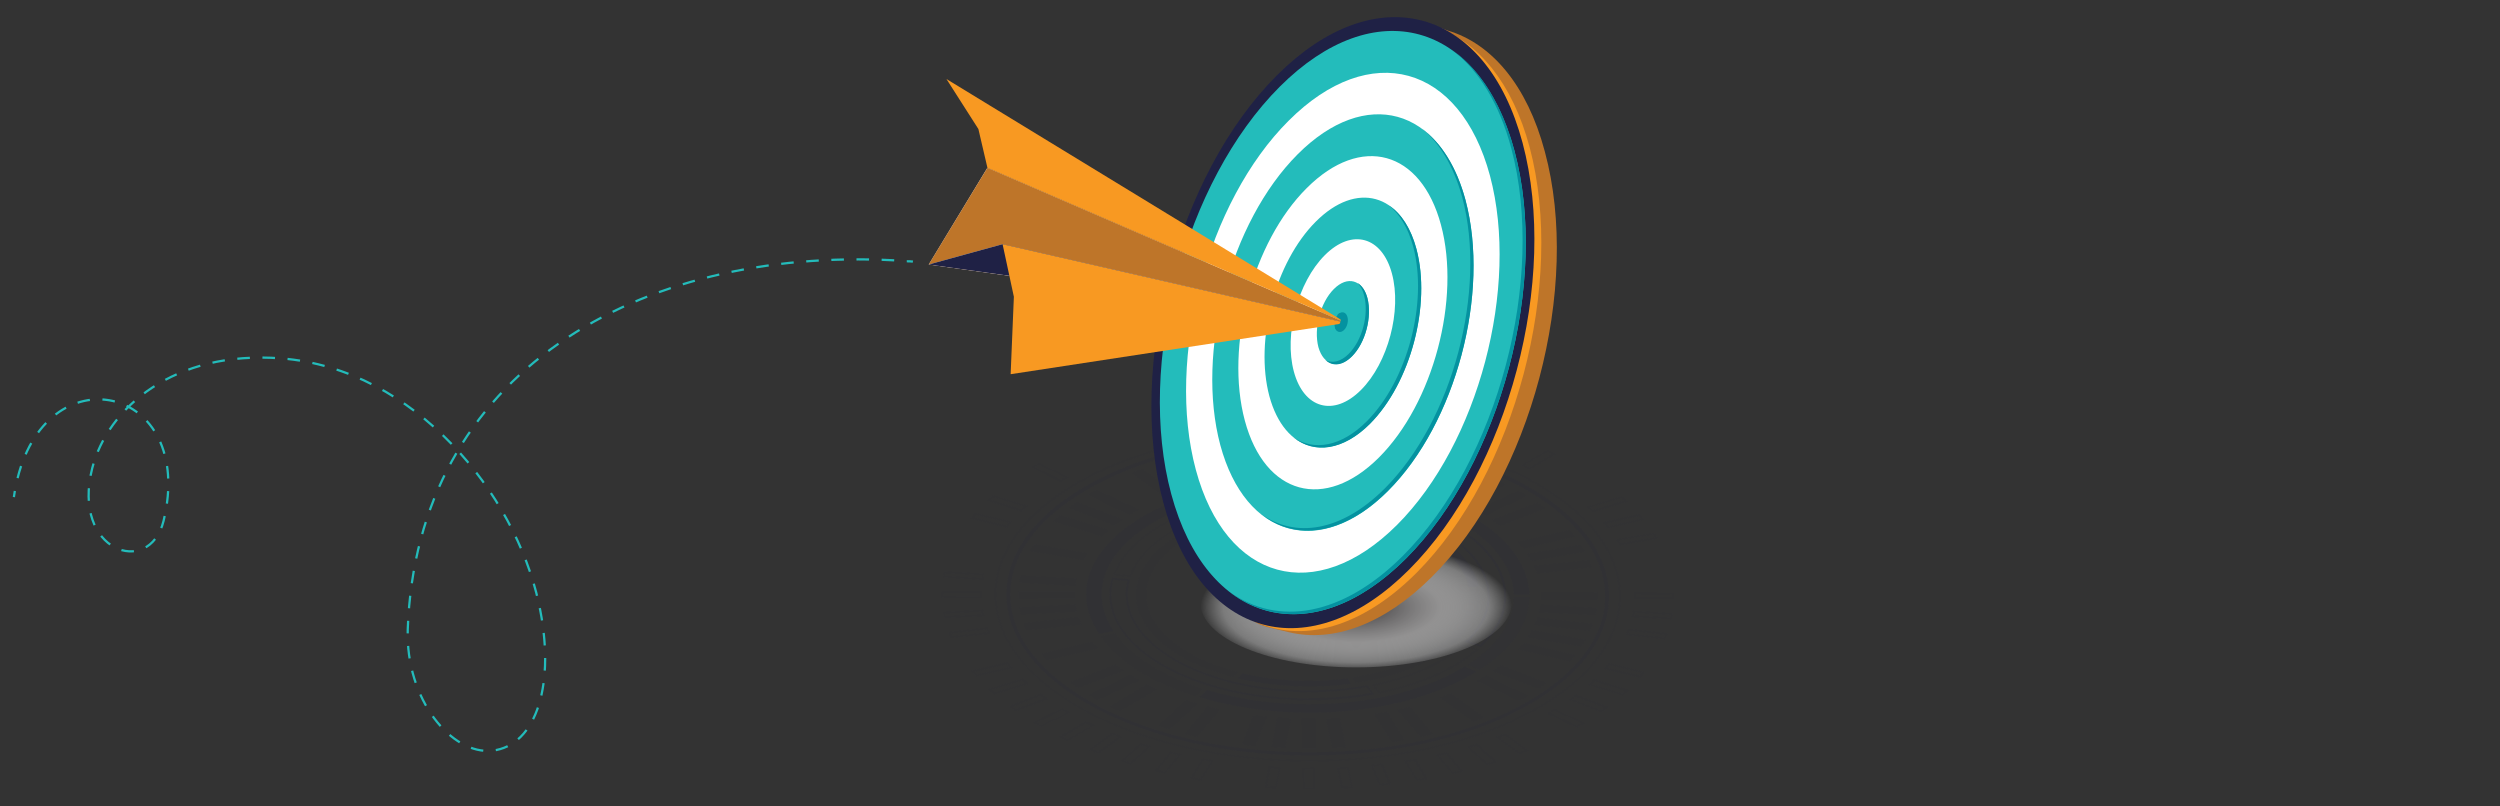 <?xml version="1.0" encoding="utf-8"?>
<!-- Generator: Adobe Illustrator 24.1.0, SVG Export Plug-In . SVG Version: 6.00 Build 0)  -->
<svg version="1.1" id="Livello_1" xmlns="http://www.w3.org/2000/svg" xmlns:xlink="http://www.w3.org/1999/xlink" x="0px" y="0px"
	 viewBox="0 0 775 250" style="enable-background:new 0 0 775 250;" xml:space="preserve">
<rect x="0" y="0" width="775" height="250" fill="#333333" stroke="none"/>
<style type="text/css">
	.st0{opacity:0.4;}
	.st1{opacity:0.1;fill:#1F2145;enable-background:new    ;}
	.st2{opacity:0.2;fill:#1F2145;enable-background:new    ;}
	.st3{opacity:0.3;fill:#1F2145;enable-background:new    ;}
	.st4{opacity:0.6;fill:#1F2145;enable-background:new    ;}
	.st5{opacity:0.1;}
	.st6{fill:#1F2145;}
	.st7{fill:url(#SVGID_1_);}
	.st8{fill:#BE7529;}
	.st9{fill:#F89922;}
	.st10{fill:#23BCBB;}
	.st11{fill:#FFFFFF;}
	.st12{fill:#0492A0;}
	.st13{fill:url(#SVGID_2_);}
	.st14{fill:url(#SVGID_3_);}
	.st15{fill:none;stroke:#23BCBB;stroke-width:0.7;stroke-miterlimit:10;}
	.st16{fill:none;stroke:#23BCBB;stroke-width:0.7;stroke-miterlimit:10;stroke-dasharray:3.899,3.899;}
</style>
<g>
	<g>
		<g class="st0">
			<path class="st1" d="M406,236.1c-26,0-50.5-5.4-69-15.2s-28.7-22.8-28.7-36.7c0-13.7,10-26.6,28.3-36.3
				c18.2-9.6,42.4-14.9,68.2-14.9c26,0,50.5,5.4,69,15.2s28.7,22.8,28.7,36.7c0,13.7-10,26.6-28.3,36.3
				C456,230.8,431.8,236.1,406,236.1z M404.8,133.6c-25.7,0-49.8,5.3-67.9,14.9c-18,9.6-28,22.3-28,35.8c0,13.6,10.1,26.5,28.4,36.2
				c18.4,9.7,42.8,15.1,68.7,15.1c25.7,0,49.8-5.3,67.9-14.9c18-9.6,28-22.3,28-35.8c0-13.6-10.1-26.5-28.4-36.2
				C455.1,138.9,430.7,133.6,404.8,133.6z"/>
			<path class="st2" d="M406,234.2c-25,0-48.5-5.2-66.3-14.6c-17.9-9.5-27.7-22-27.7-35.4c0-13.3,9.7-25.7,27.3-35
				c17.5-9.3,40.8-14.4,65.5-14.4c25,0,48.5,5.2,66.3,14.6c17.9,9.5,27.7,22,27.7,35.4c0,13.3-9.7,25.7-27.3,35
				C454.1,229.1,430.8,234.2,406,234.2z M404.8,136c-24.6,0-47.6,5-64.9,14.2c-17.2,9.1-26.7,21.2-26.7,34.1
				c0,13,9.6,25.2,27.1,34.5c17.6,9.3,40.9,14.4,65.7,14.4c24.6,0,47.6-5,64.9-14.2c17.2-9.1,26.7-21.2,26.7-34.1
				c0-13-9.6-25.2-27.1-34.5C453,141.1,429.6,136,404.8,136z"/>
			<g>
				<path class="st1" d="M370.1,203.2c-19.6-10.4-19.7-27.2-0.2-37.5c1.9-1,4-1.9,6.1-2.7l-1.9-1.4c-2.3,0.9-4.5,1.8-6.5,2.9
					c-20.7,11-20.6,28.9,0.2,39.9c4.4,2.3,9.3,4.1,14.5,5.5l1.4-1.6C378.8,207.1,374.2,205.4,370.1,203.2z"/>
				<path class="st3" d="M455.2,181.9l3.2-0.1c-1.2-6.1-6.2-12.1-14.9-16.9l-2.3,1.2C449.4,170.6,454.1,176.2,455.2,181.9z"/>
				<path class="st2" d="M440.2,165.6l2.3-1.2c-18.5-9.5-46.7-10.6-67.2-3.2l1.9,1.4C396.4,155.6,422.8,156.7,440.2,165.6z"/>
				<path class="st1" d="M458.6,182.5l-3.2,0.1c1.1,7.4-3.7,15-14.4,20.7c-6.2,3.3-13.8,5.5-21.7,6.7l0.8,1.7
					c8.5-1.2,16.5-3.6,23.2-7.2C454.6,198.5,459.7,190.4,458.6,182.5z"/>
				<path class="st2" d="M385.1,208.7l-1.4,1.6c11,2.6,23.4,3.2,35,1.7l-0.8-1.7C407,211.7,395.4,211.2,385.1,208.7z"/>
			</g>
			<path class="st1" d="M404.5,152c-29.7,0.1-54.3,11.5-59.5,26.4l5.6,0.5c4.8-13.5,27-23.8,53.9-23.9V152z M350.2,178.3l-4.4-0.4
				c5.7-14.5,29.8-25.1,58.1-25.4v1.9C377.8,154.7,355.4,164.7,350.2,178.3z"/>
			<path class="st4" d="M405.9,152v3c13.1,0.1,25.1,2.6,34.6,6.7l3.7-2.3C433.8,154.9,420.4,152.1,405.9,152z M440.5,161.1
				c-9.8-4.2-21.5-6.5-33.9-6.6v-1.9c13.2,0.2,26.1,2.6,36.5,7L440.5,161.1z"/>
			<path class="st3" d="M445.3,159.9l-3.7,2.3c11.9,5.4,19.5,13.5,19.6,22.4c0,5.2-2.5,10.2-7.1,14.4l5,1.5c5-4.7,7.9-10.1,7.8-15.9
				C466.9,174.8,458.5,165.9,445.3,159.9z M458.9,199.9l-3.7-1.1c4.3-4.3,6.6-9.2,6.6-14.2c-0.1-8.6-7-16.7-19-22.5l2.5-1.6
				c13.3,6.1,20.9,14.9,21,24.1C466.4,190,463.8,195.2,458.9,199.9z"/>
			<path class="st2" d="M424,212.4c-5.7,1-11.8,1.6-18.2,1.6c-0.1,0-0.1,0-0.2,0c-30.8-0.1-55.9-13.3-56-29.6c0-1.6,0.2-3.2,0.7-4.8
				l-5.6-0.5c-0.5,1.7-0.8,3.5-0.8,5.3c0.1,18,27.8,32.6,61.7,32.7c0.1,0,0.1,0,0.2,0c7.1,0,13.8-0.6,20.1-1.8L424,212.4z
				 M405.6,216.5c-33.6-0.1-61-14.5-61.1-32.1c0-1.5,0.2-3.1,0.6-4.7l4.4,0.4c-0.4,1.4-0.6,2.9-0.5,4.3
				c0.1,16.6,25.5,30.1,56.6,30.2h0.2c6.1,0,12.1-0.5,17.9-1.6l1.3,1.8c-6.2,1.1-12.6,1.6-19.1,1.6L405.6,216.5z"/>
			<path class="st1" d="M453.4,199.7c-6.4,5.7-16.3,10.1-28.1,12.5l2,2.9c13.1-2.6,24.1-7.5,31.1-13.8L453.4,199.7z M426.3,212.6
				c11.3-2.4,21-6.7,27.3-12.2l3.6,1.1c-6.9,5.9-17.4,10.5-29.7,12.9L426.3,212.6z"/>
			<path class="st1" d="M429.6,148.6l5.3-8.8c-1.3-0.2-2.6-0.5-4-0.7l-5.5,8.8C426.9,148,428.2,148.3,429.6,148.6z M364.5,152.8
				l-10.4-7.5c-1.1,0.4-2.3,0.9-3.4,1.3l10.3,7.5C362.2,153.7,363.3,153.3,364.5,152.8z M436.6,150.1l7-8.5
				c-1.3-0.3-2.5-0.7-3.8-0.9l-7.2,8.4C434,149.4,435.3,149.8,436.6,150.1z M462.4,161.2c0.9,0.6,1.8,1.2,2.6,1.9l14.1-5.5
				c-0.8-0.6-1.6-1.2-2.5-1.8L462.4,161.2z M457.5,158.2c1,0.6,2,1.1,3,1.7l12.9-6.2c-0.9-0.6-1.9-1.1-2.8-1.6L457.5,158.2z
				 M463.7,148.6l-11.7,6.8c1.1,0.5,2.2,1,3.3,1.6l11.6-6.9C465.8,149.6,464.8,149.1,463.7,148.6z M385,147.7l-5.6-8.8
				c-1.3,0.2-2.6,0.5-3.9,0.7l5.4,8.8C382.2,148.2,383.6,147.9,385,147.7z M422.4,147.4l3.5-9.1c-1.4-0.2-2.7-0.4-4.1-0.5l-3.7,9.1
				C419.5,147,420.9,147.2,422.4,147.4z M371,150.7l-8.9-8c-1.2,0.4-2.4,0.7-3.6,1.1l8.7,8.1C368.5,151.5,369.7,151.1,371,150.7z
				 M414.9,146.6l1.7-9.2c-1.4-0.1-2.8-0.2-4.2-0.3l-1.9,9.2C412,146.4,413.5,146.5,414.9,146.6z M399.8,146.4l-2-9.2
				c-1.4,0.1-2.8,0.2-4.2,0.2l1.8,9.2C396.9,146.5,398.4,146.4,399.8,146.4z M392.3,146.8l-3.8-9.1c-1.4,0.1-2.7,0.3-4.1,0.5
				l3.6,9.1C389.5,147.2,390.9,147,392.3,146.8z M456.3,145.5L446,153c1.2,0.4,2.4,0.9,3.5,1.4l10.2-7.5
				C458.5,146.4,457.4,145.9,456.3,145.5z M477.7,185.8h17.5c0-0.7,0-1.5,0-2.2l-17.5-0.1C477.7,184.3,477.7,185,477.7,185.8z
				 M470.6,201.3l16.1,3.8c0.6-0.7,1.2-1.3,1.7-2l-16-3.8C471.9,199.9,471.3,200.6,470.6,201.3z M462.7,208.1l14.3,5.4
				c0.8-0.6,1.7-1.2,2.5-1.8l-14.1-5.5C464.5,206.8,463.6,207.4,462.7,208.1z M403.5,222.8l0.2,9.3c1.4,0,2.8,0,4.2,0v-9.3
				C406.4,222.8,404.9,222.8,403.5,222.8z M333.2,183.3h-17.5c0,0.7,0,1.5,0,2.2l17.5,0.1C333.2,184.8,333.2,184,333.2,183.3z
				 M407.4,146.3l-0.2-9.3c-1.4,0-2.8,0-4.2,0v9.3C404.5,146.3,405.9,146.3,407.4,146.3z M476.5,177.8l17.1-2
				c-0.3-0.7-0.6-1.4-1-2.2l-17.1,1.8C475.9,176.3,476.3,177.1,476.5,177.8z M472.3,170.1l15.9-3.8c-0.5-0.7-1.2-1.3-1.8-2l-16,3.7
				C471.1,168.7,471.7,169.4,472.3,170.1z M474.8,173.9l16.6-2.9c-0.4-0.7-0.9-1.4-1.4-2.1l-16.7,2.8
				C473.9,172.5,474.4,173.2,474.8,173.9z M475.7,193.7l17.2,1.9c0.3-0.7,0.7-1.4,0.9-2.2l-17.2-2C476.4,192.2,476,193,475.7,193.7z
				 M477.1,189.8l17.4,0.9c0.2-0.7,0.4-1.5,0.5-2.2l-17.4-1.1C477.4,188.3,477.3,189,477.1,189.8z M473.5,197.6l16.7,2.8
				c0.5-0.7,1-1.4,1.4-2.1l-16.7-3C474.5,196.1,474,196.8,473.5,197.6z M448.3,142.9l-8.8,8c1.3,0.4,2.5,0.8,3.8,1.2l8.6-8
				C450.7,143.6,449.5,143.2,448.3,142.9z M355.6,212.1L344,219c1,0.5,2.1,1,3.1,1.5l11.7-6.8C357.8,213.2,356.7,212.6,355.6,212.1z
				 M411,222.7l2,9.2c1.4-0.1,2.8-0.2,4.2-0.2l-1.8-9.2C413.9,222.6,412.5,222.7,411,222.7z M395.9,222.4l-1.7,9.2
				c1.4,0.1,2.8,0.2,4.2,0.3l1.9-9.2C398.8,222.6,397.4,222.5,395.9,222.4z M367.6,217l-8.6,8c1.2,0.4,2.4,0.8,3.6,1.1l8.8-8
				C370.1,217.8,368.9,217.4,367.6,217z M374.3,219l-7,8.5c1.3,0.3,2.5,0.7,3.8,0.9l7.2-8.4C376.9,219.6,375.6,219.3,374.3,219z
				 M388.5,221.7l-3.5,9.1c1.4,0.2,2.7,0.4,4.1,0.5l3.7-9.1C391.3,222,389.9,221.9,388.5,221.7z M446.3,216.2l10.4,7.5
				c1.1-0.4,2.3-0.9,3.4-1.3l-10.3-7.5C448.7,215.3,447.5,215.8,446.3,216.2z M457.8,211.1l13.1,6.2c1-0.5,1.9-1.1,2.8-1.6l-13-6.3
				C459.8,209.9,458.8,210.5,457.8,211.1z M425.9,221.3l5.6,8.8c1.3-0.2,2.6-0.5,3.9-0.7l-5.4-8.8
				C428.7,220.9,427.3,221.1,425.9,221.3z M433.1,220l7.3,8.5c1.3-0.3,2.5-0.6,3.8-0.9l-7.1-8.5C435.7,219.4,434.4,219.7,433.1,220z
				 M334.3,191.2l-17.1,2c0.3,0.7,0.6,1.4,1,2.2l17.1-1.8C334.9,192.8,334.6,192,334.3,191.2z M337.3,171.5l-16.7-2.8
				c-0.5,0.7-1,1.4-1.4,2.1l16.7,2.9C336.3,173,336.8,172.2,337.3,171.5z M348.1,161l-14.3-5.4c-0.8,0.6-1.7,1.2-2.5,1.8l14.1,5.5
				C346.4,162.2,347.2,161.6,348.1,161z M343.8,164.3l-15.2-4.6c-0.7,0.6-1.5,1.3-2.1,1.9l15.1,4.7
				C342.3,165.6,343.1,165,343.8,164.3z M337.5,215.4c0.9,0.6,1.8,1.1,2.8,1.6l13-6.1c-1-0.6-2-1.1-2.9-1.7L337.5,215.4z
				 M333.8,179.3l-17.4-0.9c-0.2,0.7-0.4,1.5-0.5,2.2l17.4,1.1C333.4,180.8,333.6,180,333.8,179.3z M353.1,158l-13.1-6.2
				c-1,0.5-1.9,1.1-2.8,1.6l13,6.3C351.1,159.1,352,158.5,353.1,158z M333.4,187.3l-17.4,1c0.1,0.7,0.3,1.5,0.5,2.2l17.4-0.9
				C333.7,188.8,333.5,188,333.4,187.3z M331.7,211.5c0.8,0.6,1.6,1.2,2.5,1.8l14.2-5.4c-0.9-0.6-1.8-1.2-2.6-1.9L331.7,211.5z
				 M338.6,198.9l-15.9,3.8c0.5,0.7,1.2,1.3,1.8,2l16-3.7C339.8,200.3,339.1,199.7,338.6,198.9z"/>
			<path class="st1" d="M474.2,145.6l8.3-4.9c-0.9-0.4-1.8-0.9-2.7-1.3l-8.4,4.9C472.4,144.6,473.3,145.1,474.2,145.6z M479.8,140
				c0.5,0.2,1,0.5,1.5,0.7l-7.1,4.2c-0.5-0.3-1-0.5-1.6-0.8L479.8,140z M497.1,207.4l11.4,2.7c0.5-0.6,1.1-1.2,1.5-1.8l-11.4-2.8
				C498.2,206.2,497.7,206.8,497.1,207.4z M509.1,208.6c-0.2,0.2-0.3,0.3-0.5,0.5c-0.1,0.1-0.2,0.2-0.3,0.3l-10.1-2.4
				c0.2-0.3,0.5-0.6,0.7-0.9L509.1,208.6z M504,196.8l12.2,1.4c0.3-0.6,0.6-1.3,0.9-1.9l-12.3-1.4
				C504.5,195.5,504.2,196.2,504,196.8z M505.2,195.5l11,1.3c-0.1,0.1-0.1,0.3-0.2,0.4c-0.1,0.1-0.1,0.3-0.2,0.4l-11-1.2
				C504.9,196,505.1,195.7,505.2,195.5z M492.2,212.3l10.9,3.3c0.6-0.6,1.3-1.1,1.9-1.7l-10.8-3.4
				C493.5,211.2,492.8,211.7,492.2,212.3z M503.8,214.2c-0.3,0.2-0.5,0.5-0.8,0.7l-0.1,0.1l-9.5-2.9c0.3-0.3,0.6-0.6,0.9-0.9
				L503.8,214.2z M505.8,191.3l12.4,0.7c0.1-0.6,0.3-1.3,0.4-1.9l-12.5-0.8C506.1,190,505.9,190.6,505.8,191.3z M506.7,189.9
				l11.3,0.7c0,0.2-0.1,0.4-0.2,0.6c0,0.1,0,0.1,0,0.2l-11.2-0.6C506.6,190.5,506.6,190.2,506.7,189.9z M479.5,221.2l9.3,4.4
				c0.8-0.5,1.7-1,2.5-1.4l-9.3-4.5C481.2,220.2,480.3,220.7,479.5,221.2z M490.1,224.2c-0.4,0.2-0.8,0.5-1.3,0.7l-8.1-3.8
				c0.5-0.3,0.9-0.5,1.3-0.8L490.1,224.2z M486.3,216.9l10.2,3.9c0.7-0.5,1.5-1,2.2-1.6l-10.1-3.9
				C487.8,215.9,487,216.4,486.3,216.9z M497.4,219.4c-0.3,0.3-0.7,0.5-1.1,0.8l-8.9-3.4c0.4-0.3,0.8-0.6,1.1-0.8L497.4,219.4z
				 M506.5,185.7H519c0-0.6,0-1.3,0-1.9l-12.5-0.1C506.5,184.4,506.5,185,506.5,185.7z M518.4,184.3c0,0.3,0,0.6,0,0.8h-11.3
				c0-0.3,0-0.6,0-0.9L518.4,184.3z M493.8,158.8l10.8-3.3c-0.6-0.6-1.2-1.1-1.9-1.7l-10.8,3.3C492.5,157.6,493.2,158.2,493.8,158.8
				z M502.5,154.4l0.1,0.1c0.3,0.2,0.5,0.4,0.8,0.7l-9.5,2.9c-0.3-0.3-0.6-0.6-0.9-0.9L502.5,154.4z M498.4,163.8l11.4-2.7
				c-0.5-0.6-1-1.2-1.6-1.8l-11.4,2.6C497.4,162.6,497.9,163.2,498.4,163.8z M508.3,160.3c0.2,0.2,0.3,0.3,0.5,0.5l-10.1,2.4
				c-0.2-0.3-0.5-0.6-0.7-0.9l10-2.3C508.1,160.1,508.2,160.2,508.3,160.3z M502.1,169.1L514,167c-0.4-0.6-0.8-1.2-1.2-1.8l-11.9,2
				C501.3,167.8,501.7,168.5,502.1,169.1z M512.7,166.2c0.1,0.1,0.2,0.3,0.3,0.4l-10.6,1.8c-0.2-0.3-0.4-0.6-0.5-0.9l10.6-1.8
				C512.5,166,512.6,166.1,512.7,166.2z M403.8,238l0.1,6.6c0.7,0,1.5,0,2.2,0c0.5,0,1,0,1.5,0V238c-0.5,0-1.1,0-1.6,0
				C405.3,238.1,404.6,238.1,403.8,238z M407,244.1c-0.3,0-0.6,0-0.9,0c-0.5,0-1.1,0-1.6,0l-0.1-5.5c0.5,0,1.1,0,1.6,0
				c0.3,0,0.6,0,1,0V244.1z M392.1,244.2c1.2,0.1,2.4,0.2,3.6,0.2l1.3-6.6c-1.3-0.1-2.5-0.1-3.8-0.2L392.1,244.2z M396.4,238.4
				l-1.1,5.5c-0.6,0-1.3-0.1-1.9-0.1c-0.2,0-0.4,0-0.6,0l1-5.5C394.6,238.3,395.5,238.3,396.4,238.4z M368.9,241.4
				c1.2,0.2,2.3,0.5,3.5,0.6l3.9-6.3c-1.2-0.2-2.4-0.4-3.6-0.6L368.9,241.4z M375.4,236.1l-3.3,5.3c-0.6-0.1-1.1-0.2-1.7-0.3
				c-0.2,0-0.3-0.1-0.5-0.1l3.1-5.3C373.8,235.8,374.6,236,375.4,236.1z M344.7,227.1l-7.2,5.4c1,0.4,2,0.8,3,1.2l7.4-5.3
				C346.8,227.9,345.8,227.5,344.7,227.1z M340.4,233c-0.6-0.2-1.1-0.4-1.7-0.7l6.2-4.6c0.6,0.2,1.2,0.5,1.8,0.7L340.4,233z
				 M347.4,236c1,0.3,2.1,0.7,3.2,1l6.3-5.7c-1.1-0.3-2.2-0.7-3.3-1L347.4,236z M355.7,231.6l-5.3,4.8c-0.6-0.2-1.3-0.4-1.9-0.6
				l5.2-4.8C354.4,231.2,355,231.4,355.7,231.6z M357.9,239c1.1,0.3,2.2,0.6,3.3,0.8l5.1-6c-1.2-0.3-2.3-0.5-3.5-0.8L357.9,239z
				 M365.3,234.1l-4.3,5.1c-0.6-0.1-1.2-0.3-1.8-0.5c-0.1,0-0.2,0-0.2-0.1l4.2-5.1C363.8,233.8,364.5,233.9,365.3,234.1z
				 M445.1,233.9l5.2,6.1c1.1-0.3,2.2-0.5,3.3-0.8l-5-6.1C447.4,233.4,446.3,233.6,445.1,233.9z M452.4,238.9
				c-0.6,0.2-1.2,0.3-1.9,0.5l-4.4-5.1c0.8-0.2,1.5-0.3,2.2-0.5l4.2,5.1C452.5,238.8,452.5,238.9,452.4,238.9z M454.6,231.5l6.3,5.7
				c1.1-0.3,2.1-0.6,3.2-1l-6.2-5.7C456.8,230.8,455.7,231.2,454.6,231.5z M461.1,236.6l-5.4-4.8c0.6-0.2,1.3-0.4,2-0.6l5.3,4.9
				C462.4,236.2,461.7,236.4,461.1,236.6z M463.6,228.5l7.4,5.3c1-0.4,2-0.8,2.9-1.1l-7.3-5.4C465.6,227.7,464.6,228.1,463.6,228.5z
				 M471.1,233.2l-6.3-4.5c0.6-0.2,1.2-0.4,1.8-0.7l6.2,4.6C472.2,232.8,471.6,233,471.1,233.2z M336.6,223.5l-8.3,4.9
				c0.9,0.4,1.8,0.9,2.7,1.3l8.4-4.9C338.5,224.4,337.6,224,336.6,223.5z M331.1,229.1c-0.5-0.2-1-0.5-1.5-0.7l7.1-4.2
				c0.5,0.3,1,0.5,1.6,0.8L331.1,229.1z M424.9,237.1l2.7,6.5c1.2-0.1,2.4-0.3,3.6-0.5l-2.6-6.5C427.4,236.9,426.1,237,424.9,237.1z
				 M429.6,242.8c-0.5,0.1-1.1,0.1-1.6,0.2l-2.3-5.4c0.8-0.1,1.6-0.2,2.5-0.3l2.1,5.4C430.1,242.8,429.9,242.8,429.6,242.8z
				 M331.4,147.9l-9.3-4.4c-0.8,0.5-1.7,1-2.5,1.4l9.2,4.5C329.7,148.8,330.5,148.3,331.4,147.9z M320.8,144.8
				c0.4-0.2,0.8-0.5,1.3-0.7l8.1,3.8c-0.5,0.3-0.9,0.5-1.3,0.8L320.8,144.8z M414.4,237.9l1.4,6.6c1.2-0.1,2.4-0.2,3.6-0.2l-1.3-6.6
				C416.9,237.8,415.7,237.8,414.4,237.9z M418.2,243.8c-0.6,0-1.2,0.1-1.8,0.1l-1.2-5.5c0.9,0,1.7-0.1,2.5-0.1l1.1,5.5
				C418.6,243.8,418.4,243.8,418.2,243.8z M435.2,235.8l4,6.3c1.2-0.2,2.3-0.4,3.5-0.6l-3.8-6.3
				C437.6,235.4,436.4,235.6,435.2,235.8z M441.1,241.2c-0.6,0.1-1.1,0.2-1.7,0.3l-3.3-5.3c0.8-0.1,1.6-0.3,2.3-0.4l3.2,5.3
				C441.5,241.1,441.3,241.1,441.1,241.2z M305.1,177.8l-12.4-0.7c-0.1,0.6-0.3,1.3-0.4,1.9l12.5,0.8
				C304.8,179.1,304.9,178.4,305.1,177.8z M304.2,179.2l-11.3-0.7c0-0.2,0.1-0.4,0.2-0.6c0-0.1,0-0.1,0-0.2l11.2,0.6
				C304.3,178.6,304.2,178.9,304.2,179.2z M318.7,156.8l-10.9-3.3c-0.6,0.6-1.3,1.1-1.9,1.7l10.8,3.4
				C317.4,157.9,318,157.3,318.7,156.8z M307.1,154.9c0.2-0.2,0.5-0.4,0.7-0.6l0.2-0.2l9.5,2.9c-0.3,0.3-0.6,0.6-0.9,0.9
				L307.1,154.9z M304.4,183.4h-12.5c0,0.6,0,1.3,0,1.9l12.5,0.1C304.4,184.7,304.4,184,304.4,183.4z M292.5,184.8
				c0-0.3,0-0.5,0-0.8h11.3c0,0.3,0,0.6,0,0.9L292.5,184.8z M313.7,161.7l-11.4-2.7c-0.5,0.6-1.1,1.2-1.5,1.8l11.4,2.8
				C312.7,162.9,313.2,162.3,313.7,161.7z M301.8,160.4c0.2-0.2,0.3-0.3,0.5-0.5c0.1-0.1,0.2-0.2,0.3-0.3l10.1,2.4
				c-0.2,0.3-0.5,0.6-0.7,0.9L301.8,160.4z M329.3,219.5l-9.2,4.4c0.8,0.5,1.6,1,2.5,1.4l9.3-4.4C331,220.5,330.1,220,329.3,219.5z
				 M321.3,224l8-3.8c0.4,0.3,0.9,0.5,1.4,0.8l-8,3.8C322.1,224.4,321.7,224.2,321.3,224z M317.1,210.3l-10.8,3.3
				c0.6,0.6,1.2,1.1,1.9,1.7L319,212C318.4,211.4,317.7,210.9,317.1,210.3z M308.4,214.6L308.4,214.6c-0.4-0.3-0.6-0.6-0.9-0.8
				l9.5-2.9c0.3,0.3,0.6,0.6,0.9,0.9L308.4,214.6z M312.4,205.2l-11.4,2.7c0.5,0.6,1,1.2,1.6,1.8l11.4-2.6
				C313.5,206.5,312.9,205.8,312.4,205.2z M302.5,208.8c-0.1-0.2-0.3-0.3-0.4-0.5l10.1-2.4c0.2,0.3,0.5,0.6,0.7,0.9l-10.1,2.3
				C302.7,209,302.6,208.9,302.5,208.8z M322.7,215l-10,3.9c0.7,0.5,1.4,1,2.2,1.6l10.1-3.8C324.2,216.1,323.5,215.6,322.7,215z
				 M313.9,219.1l8.7-3.4c0.4,0.3,0.7,0.5,1.1,0.8l-8.8,3.3C314.6,219.6,314.2,219.4,313.9,219.1z M306.2,194.5l-12.3,1.4
				c0.2,0.6,0.6,1.3,0.9,1.9l12.2-1.3C306.8,195.8,306.5,195.2,306.2,194.5z M295.2,197.2c-0.1-0.1-0.1-0.3-0.2-0.4
				c-0.1-0.1-0.1-0.3-0.2-0.4l11-1.3c0.1,0.3,0.2,0.6,0.4,0.9L295.2,197.2z M304.8,189l-12.5,0.7c0.1,0.6,0.3,1.3,0.5,1.9l12.4-0.6
				C305,190.3,304.9,189.6,304.8,189z M293.2,191c0-0.1,0-0.1-0.1-0.2c-0.1-0.2-0.1-0.4-0.2-0.6l11.2-0.6c0.1,0.3,0.1,0.6,0.2,0.9
				L293.2,191z"/>
			<g class="st5">
				<g>
					<path class="st6" d="M469.3,185c-0.1,8-5.5,15.3-14.4,21.1l3.7,1.6c10.3-6.6,15.4-14.1,15.5-22.7L469.3,185z"/>
				</g>
			</g>
			<path class="st2" d="M417.6,220.4c15.5-1.4,29.7-5.7,40.1-12.2l-3.7-1.6c-11.7,7.2-29,11.8-48.4,11.7c-11.4,0-22.1-1.6-31.4-4.4
				l-2.4,2.2C385.9,220.3,402.1,221.9,417.6,220.4z"/>
			<path class="st2" d="M341.5,184.4c-0.1-18.6,28.4-33.8,63.7-33.7c3.5,0,7,0.2,10.4,0.5l0.8-2.5c-12.1-1.1-23.1-0.6-34.7,1.6
				c-27,5.2-45.1,18.9-45,34.1c0,4.1,1.4,8.2,4,12.1l4.5-0.9C342.9,192.1,341.6,188.4,341.5,184.4z"/>
			<path class="st1" d="M345.7,196.3l-4.5,0.9c5.7,8.1,15.4,14.2,29.4,18.6l2.4-2.2C360.6,209.7,350.9,203.6,345.7,196.3z"/>
			<path class="st2" d="M469.3,184.3h4.8c-0.2-8.5-5.9-16.7-16.1-23.1c-10.2-6.4-24.4-10.8-40.2-12.4l-0.8,2.5
				C446.4,154.3,468.8,167.9,469.3,184.3z"/>
		</g>
		
			<radialGradient id="SVGID_1_" cx="1199.523" cy="-3554.898" r="40.901" gradientTransform="matrix(1.181 0 0 0.491 -996.236 1933.677)" gradientUnits="userSpaceOnUse">
			<stop  offset="0.192" style="stop-color:#5E5C5D"/>
			<stop  offset="0.542" style="stop-color:#AAA9A9;stop-opacity:0.8"/>
			<stop  offset="0.853" style="stop-color:#E7E7E7;stop-opacity:0.4"/>
			<stop  offset="1" style="stop-color:#FFFFFF;stop-opacity:0"/>
		</radialGradient>
		<ellipse class="st7" cx="420.4" cy="186.8" rx="48.3" ry="20.1"/>
		<g>
			<g>
				<path class="st8" d="M443.9,178.8c-15,15-30.8,20.4-44.3,17.2c-0.4-0.1-6.3-1.5-6.7-1.6c-13.6-3.9,3.1-9.4-2.6-30.3
					c-11.3-42.2,4.4-101.2,35.1-131.8c15.2-15.2,1.3-29.3,14.9-25.8c0.4,0.1,8.3,2.9,8.6,3c13.4,4,24.5,16.8,30,37.5
					C490.3,89.1,474.6,148.2,443.9,178.8z"/>
				<path class="st9" d="M474.2,45.7c-5.4-20.2-16.1-32.8-29-37.2c10.3,5.8,18.7,17.5,23.2,34.6c11.3,42.2-4.4,101.2-35.1,131.9
					c-16,16-32.8,21.1-46.9,16.4c15.1,8.5,34.5,4.4,52.7-13.8C469.7,146.9,485.4,87.8,474.2,45.7z"/>
			</g>
			<path class="st6" d="M436.8,176.6c-30.8,30.8-64.9,21.4-76.2-20.9c-11.3-42.3,4.4-101.5,35.2-132.3C426.5-7.3,460.7,2,472,44.3
				S467.6,145.8,436.8,176.6z"/>
			<path class="st10" d="M435.9,173.1c-29.4,29.4-61.9,20.4-72.8-19.9s4.2-96.9,33.6-126.3s61.9-20.4,72.8,19.9
				C480.3,87.2,465.2,143.7,435.9,173.1z"/>
			<path class="st11" d="M433.1,162.7c-25.2,25.2-53.1,17.5-62.4-17.1s3.6-83.1,28.8-108.2c25.2-25.2,53.1-17.5,62.4,17.1
				C471.1,89,458.3,137.5,433.1,162.7z"/>
			<path class="st10" d="M430.3,152.2c-21,21-44.2,14.6-52-14.2c-7.7-28.8,3-69.2,24-90.2s44.2-14.6,52,14.2
				C462,90.9,451.3,131.2,430.3,152.2z"/>
			<path class="st11" d="M427.5,141.8c-16.8,16.8-35.4,11.7-41.6-11.4s2.4-55.4,19.2-72.1c16.8-16.8,35.4-11.7,41.6,11.4
				C452.9,92.7,444.3,125,427.5,141.8z"/>
			<path class="st10" d="M424.7,131.3c-12.6,12.6-26.5,8.8-31.2-8.5c-4.6-17.3,1.8-41.5,14.4-54.1s26.5-8.8,31.2,8.5
				C443.7,94.5,437.3,118.7,424.7,131.3z"/>
			<path class="st11" d="M421.9,120.9c-8.4,8.4-17.7,5.8-20.8-5.7c-3.1-11.5,1.2-27.7,9.6-36.1s17.7-5.8,20.8,5.7
				C434.6,96.3,430.3,112.5,421.9,120.9z"/>
			<path class="st10" d="M419.1,110.4c-4.2,4.2-8.8,2.9-10.4-2.8c-1.5-5.8,0.6-13.8,4.8-18c4.2-4.2,8.8-2.9,10.4,2.8
				C425.4,98.2,423.3,106.3,419.1,110.4z"/>
			<path class="st12" d="M469.5,46.8c-3.9-14.6-10.6-25-19-31.1c7.9,6.2,14.3,16.4,18,30.3c10.8,40.4-4.2,96.9-33.6,126.3
				c-18.8,18.8-38.8,21.9-53.7,11.2c15,11.6,35.5,8.8,54.7-10.4C465.2,143.7,480.3,87.2,469.5,46.8z"/>
			<path class="st12" d="M454.3,62c-2.8-10.4-7.6-17.8-13.6-22.2c5.5,4.4,9.9,11.6,12.6,21.4c7.7,28.8-3,69.2-24,90.2
				c-13.4,13.4-27.8,15.6-38.4,7.9c10.7,8.6,25.6,6.7,39.4-7.2C451.3,131.2,462,90.9,454.3,62z"/>
			<path class="st12" d="M439.1,77.2c-1.7-6.4-4.7-11-8.5-13.5c3.3,2.7,5.9,6.9,7.5,12.8c4.6,17.3-1.8,41.5-14.4,54.1
				c-7.9,7.9-16.4,9.3-22.7,5c6.4,5.2,15.4,4.1,23.7-4.2C437.3,118.7,443.7,94.5,439.1,77.2z"/>
			<path class="st12" d="M423.9,92.4c-0.6-2.3-1.7-3.9-3.1-4.7c0.9,0.9,1.7,2.2,2.1,4c1.5,5.8-0.6,13.8-4.8,18
				c-2.5,2.5-5.2,3-7.2,1.9c2.2,2.1,5.3,1.8,8.2-1.1C423.3,106.3,425.4,98.2,423.9,92.4z"/>
		</g>
	</g>
	<ellipse transform="matrix(0.231 -0.973 0.973 0.231 222.677 481.094)" class="st12" cx="415.5" cy="99.8" rx="3.1" ry="2"/>
	<g>
		<g>
			
				<linearGradient id="SVGID_2_" gradientUnits="userSpaceOnUse" x1="-18.715" y1="13.631" x2="-34.918" y2="-43.379" gradientTransform="matrix(0.662 0.749 -0.749 0.662 358.837 120.791)">
				<stop  offset="0" style="stop-color:#D1CFD6"/>
				<stop  offset="0.972" style="stop-color:#FEFEFE"/>
				<stop  offset="1" style="stop-color:#FFFFFF"/>
			</linearGradient>
			<polygon class="st13" points="417.3,100.1 306.1,52 287.9,82 			"/>
			<polygon class="st8" points="417.3,100.1 306.1,52 287.9,82 			"/>
			<polygon class="st9" points="417.3,100.1 306.1,52 303.3,40 293.4,24.5 			"/>
			
				<linearGradient id="SVGID_3_" gradientUnits="userSpaceOnUse" x1="-73.144" y1="-8.586" x2="-26.334" y2="-15.037" gradientTransform="matrix(0.662 0.749 -0.749 0.662 358.837 120.791)">
				<stop  offset="0" style="stop-color:#D1CFD6"/>
				<stop  offset="0.972" style="stop-color:#FEFEFE"/>
				<stop  offset="1" style="stop-color:#FFFFFF"/>
			</linearGradient>
			<polygon class="st14" points="417.3,100.1 310.8,75.7 287.9,82 			"/>
			<polygon class="st6" points="417.3,100.1 310.8,75.7 287.9,82 			"/>
			<polygon class="st9" points="417.3,100.1 310.8,75.7 314.3,92 313.3,116 			"/>
		</g>
	</g>
	<path class="st12" d="M414.7,101.2c-0.2,0.2-0.5,0.3-0.9,0.3c0.6,1.5,1.4,1.4,2.4,0.7c0.9-0.6,1.6-2.8,1.1-4.2
		c-0.3-1-1.9-1.5-2.7-0.4c0.4,0,0.8,0.2,1,0.8C415.8,99.4,415.3,100.7,414.7,101.2z"/>
	<g>
		<g>
			<path class="st15" d="M283,81.1c-0.6-0.1-1.3-0.1-1.9-0.1"/>
			<path class="st16" d="M277.2,80.7c-79-4.1-148,34.7-150.8,114.4c-0.7,21.8,13.7,39,26.2,37.6c13.7-1.5,19.9-20.8,14.4-45.8
				c-7.4-33.8-38.2-72.5-79.8-75.8c-33.3-2.6-53.8,15.4-58.6,34C22,171,46.3,179.2,50.7,161.5c10.4-42.6-37-52.8-45.7-11.3"/>
			<path class="st15" d="M4.6,152.2c-0.1,0.6-0.2,1.3-0.3,1.9"/>
		</g>
	</g>
</g>
</svg>
